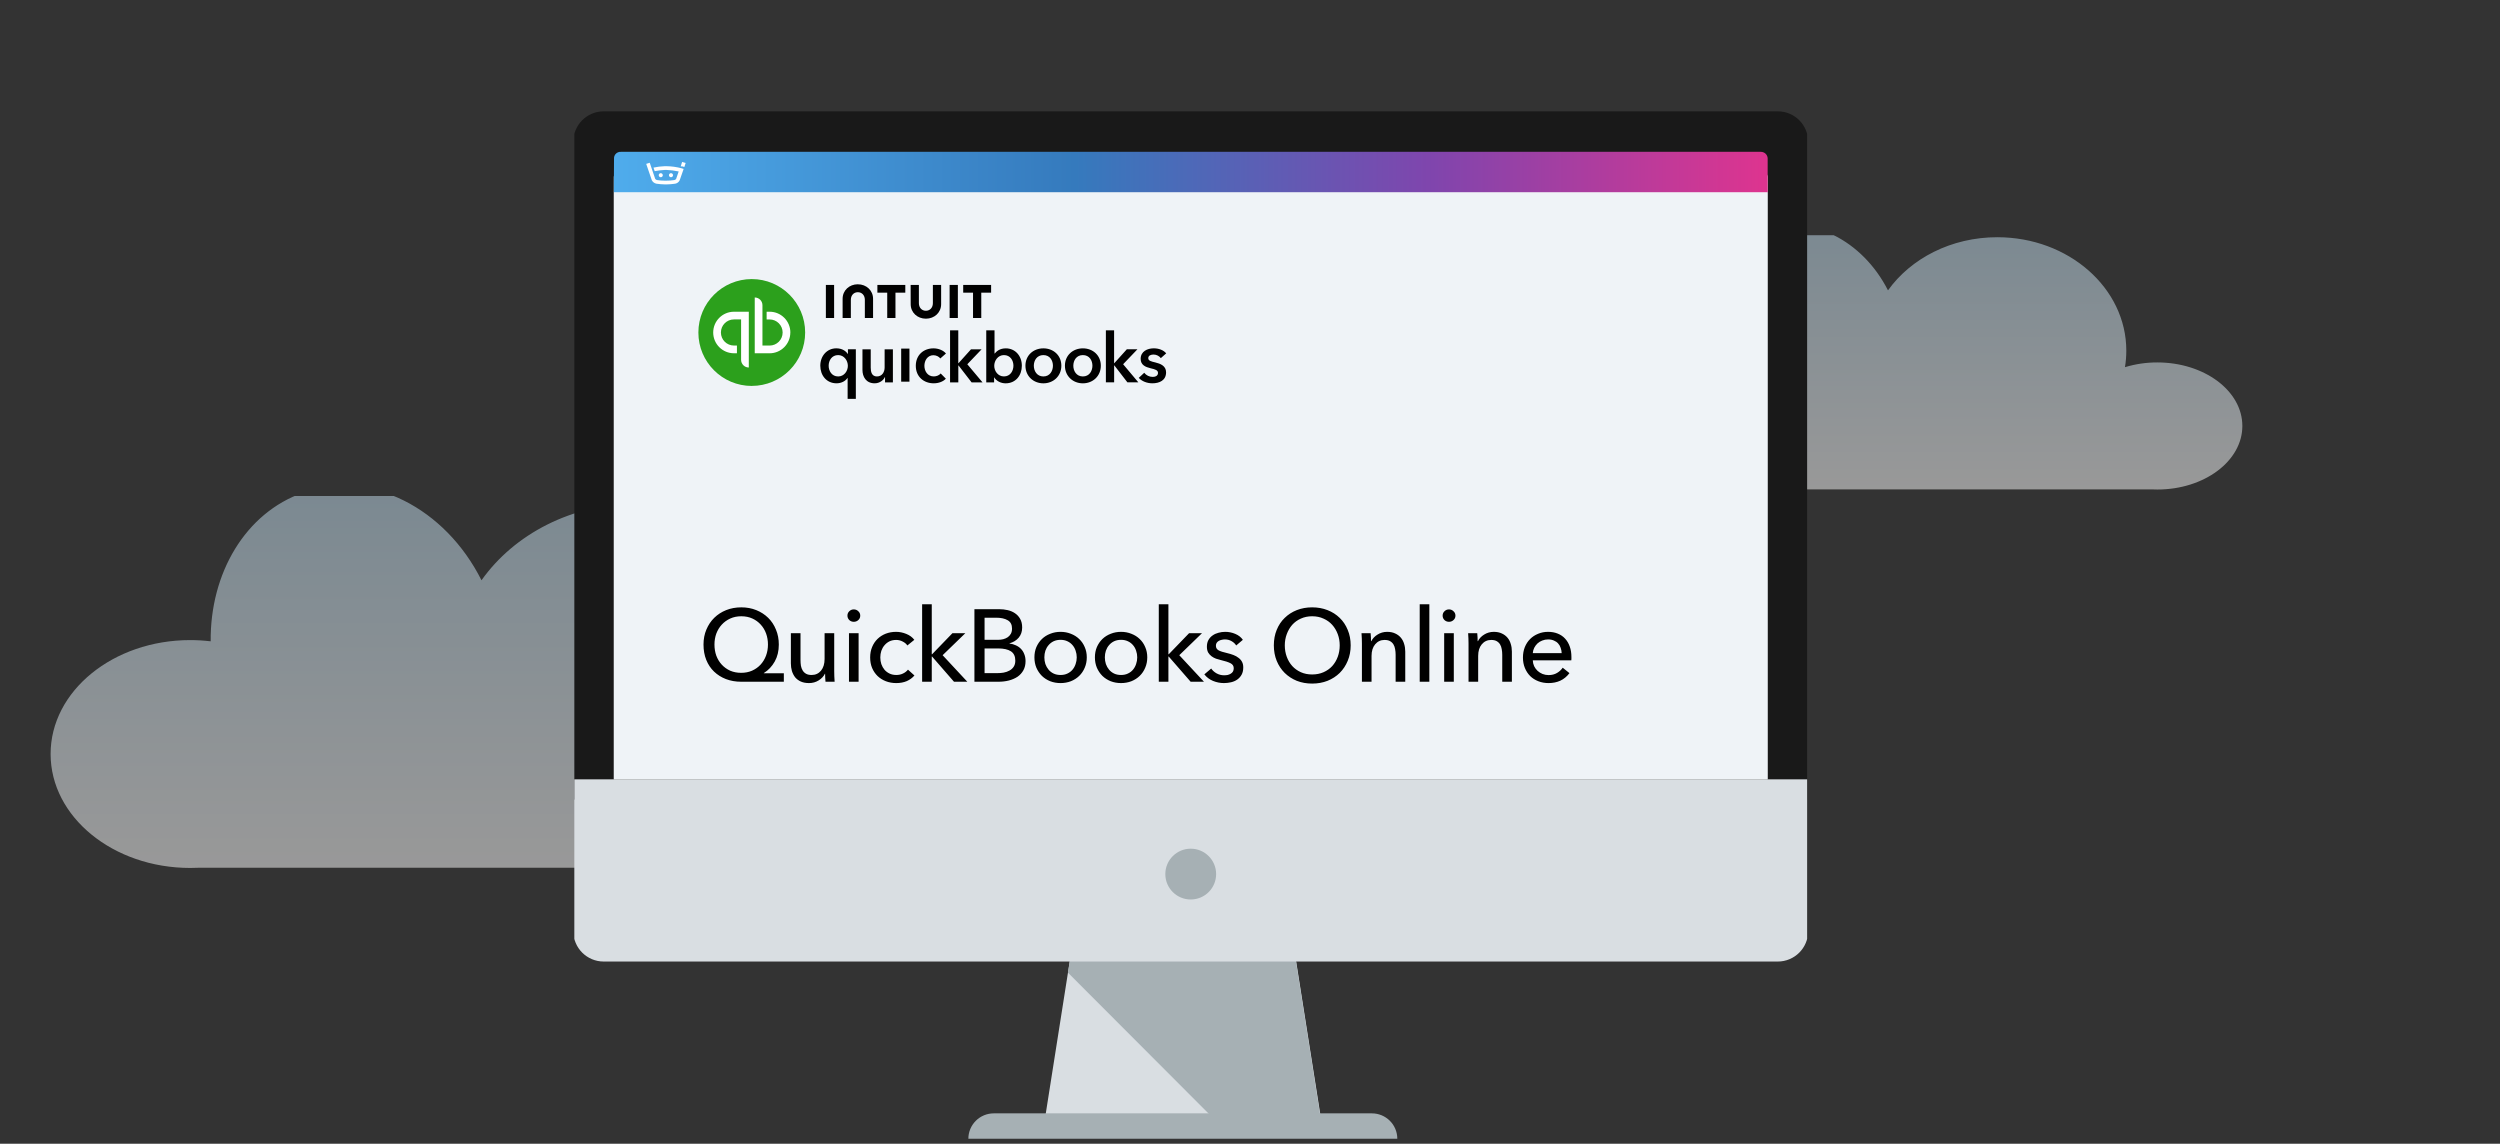 <?xml version="1.0" encoding="UTF-8"?> <svg xmlns="http://www.w3.org/2000/svg" width="247" height="113" viewBox="0 0 247 113" fill="none"><rect x="0" y="0" width="247" height="113" fill="#333333" stroke="none"/><g clip-path="url(#clip0_116_2)"><g clip-path="url(#clip1_116_2)"><g style="mix-blend-mode:multiply" opacity="0.5"><path d="M97.645 76.682C97.645 81.692 92.265 85.753 85.63 85.753C85.39 85.753 85.15 85.753 84.909 85.735H19.552C19.311 85.735 19.047 85.753 18.792 85.753C11.183 85.753 5 80.713 5 74.495C5 68.277 11.183 63.242 18.792 63.242C19.468 63.242 20.144 63.283 20.816 63.363C20.751 56.652 24.23 50.66 29.966 48.671C36.59 46.368 43.982 50.182 47.572 57.332C50.798 52.776 56.51 49.748 63.017 49.748C73.083 49.748 81.248 56.997 81.248 65.932C81.248 66.724 81.184 67.514 81.055 68.294C82.537 67.84 84.075 67.612 85.621 67.616C92.265 67.616 97.645 71.669 97.645 76.682Z" fill="url(#paint0_linear_116_2)"></path></g></g><g clip-path="url(#clip2_116_2)"><g style="mix-blend-mode:multiply" opacity="0.5"><path d="M221.544 42.085C221.544 45.553 217.782 48.364 213.144 48.364C212.976 48.364 212.808 48.364 212.64 48.352H166.942C166.774 48.352 166.59 48.364 166.412 48.364C161.091 48.364 156.768 44.876 156.768 40.571C156.768 36.266 161.091 32.78 166.412 32.78C166.884 32.78 167.357 32.808 167.826 32.864C167.781 28.218 170.213 24.07 174.224 22.692C178.856 21.098 184.023 23.739 186.533 28.689C188.79 25.534 192.783 23.438 197.333 23.438C204.371 23.438 210.079 28.457 210.079 34.642C210.08 35.191 210.035 35.737 209.945 36.278C210.981 35.964 212.056 35.805 213.137 35.808C217.782 35.808 221.544 38.614 221.544 42.085Z" fill="url(#paint1_linear_116_2)"></path></g></g><g clip-path="url(#clip3_116_2)"><path d="M130.794 112.29H102.964C104.104 105.07 105.241 97.853 106.374 90.64H127.374C128.521 97.853 129.661 105.07 130.794 112.29Z" fill="#D9DEE2"></path><path d="M105.514 96.1L121.674 112.29H130.764C129.624 105.07 128.487 97.85 127.354 90.63H106.354C106.094 92.45 105.804 94.28 105.514 96.1Z" fill="#A6B0B4"></path><path d="M138.074 112.51H95.674C95.674 111.844 95.939 111.206 96.409 110.735C96.88 110.264 97.519 110 98.184 110H135.534C135.865 109.999 136.192 110.063 136.498 110.188C136.804 110.314 137.081 110.498 137.316 110.732C137.55 110.965 137.736 111.242 137.862 111.547C137.989 111.852 138.054 112.18 138.054 112.51H138.074Z" fill="#A6B0B4"></path><path d="M56.645 14C56.645 12.343 57.988 11 59.645 11H175.645C177.301 11 178.645 12.343 178.645 14V79H56.645V14Z" fill="#191919"></path><path d="M56.645 77H178.645V92C178.645 93.657 177.301 95 175.645 95H59.645C57.988 95 56.645 93.657 56.645 92V77Z" fill="#D9DEE2"></path><path d="M117.644 88.87C119.031 88.87 120.154 87.746 120.154 86.36C120.154 84.974 119.031 83.85 117.644 83.85C116.258 83.85 115.134 84.974 115.134 86.36C115.134 87.746 116.258 88.87 117.644 88.87Z" fill="#A6B0B4"></path><path d="M60.645 77V17.499C60.645 17.366 60.697 17.24 60.792 17.146C60.886 17.053 61.014 17 61.147 17H174.152C174.217 17 174.282 17.013 174.343 17.038C174.403 17.063 174.458 17.1 174.504 17.147C174.55 17.193 174.586 17.248 174.61 17.309C174.634 17.369 174.646 17.434 174.644 17.499V77" fill="white"></path><path d="M60.665 15.661C60.66 15.572 60.675 15.484 60.708 15.401C60.741 15.319 60.791 15.244 60.856 15.181C60.92 15.119 60.997 15.071 61.082 15.04C61.167 15.009 61.258 14.996 61.348 15.001H173.961C174.051 15 174.139 15.016 174.222 15.049C174.305 15.081 174.38 15.13 174.444 15.191C174.507 15.252 174.558 15.326 174.592 15.406C174.627 15.487 174.645 15.574 174.645 15.661V19H60.645C60.645 19 60.665 15.72 60.665 15.661Z" fill="url(#paint2_linear_116_2)"></path><path d="M67.254 16.44H67.424L67.614 16.5L67.744 16.1L67.394 16L67.254 16.44Z" fill="white"></path><path d="M65.284 17.11C65.244 17.11 65.206 17.122 65.173 17.144C65.14 17.166 65.114 17.197 65.099 17.233C65.084 17.27 65.08 17.31 65.088 17.349C65.096 17.388 65.115 17.423 65.142 17.451C65.171 17.479 65.206 17.498 65.245 17.506C65.284 17.514 65.324 17.51 65.361 17.495C65.397 17.48 65.428 17.454 65.45 17.421C65.472 17.388 65.484 17.349 65.484 17.31C65.484 17.257 65.463 17.206 65.425 17.169C65.388 17.131 65.337 17.11 65.284 17.11Z" fill="white"></path><path d="M66.294 17.11C66.255 17.11 66.216 17.122 66.183 17.144C66.15 17.166 66.125 17.197 66.109 17.233C66.094 17.27 66.09 17.31 66.098 17.349C66.106 17.388 66.125 17.423 66.153 17.451C66.181 17.479 66.216 17.498 66.255 17.506C66.294 17.514 66.334 17.51 66.371 17.495C66.407 17.48 66.439 17.454 66.46 17.421C66.483 17.388 66.494 17.349 66.494 17.31C66.494 17.257 66.473 17.206 66.436 17.169C66.398 17.131 66.347 17.11 66.294 17.11Z" fill="white"></path><path d="M63.844 16.19L64.404 17.82C64.451 17.904 64.515 17.978 64.593 18.035C64.67 18.092 64.76 18.131 64.854 18.15C65.139 18.192 65.426 18.216 65.714 18.22H65.844C66.132 18.216 66.419 18.192 66.704 18.15C66.801 18.134 66.892 18.094 66.971 18.035C67.049 17.976 67.112 17.898 67.154 17.81L67.544 16.69L67.354 16.63C66.861 16.498 66.354 16.427 65.844 16.42H65.674C65.301 16.432 64.929 16.479 64.564 16.56L64.684 16.91C65.014 16.847 65.349 16.807 65.684 16.79H65.854C66.258 16.806 66.659 16.856 67.054 16.94L66.804 17.67C66.786 17.703 66.76 17.73 66.728 17.751C66.697 17.772 66.662 17.785 66.624 17.79C66.356 17.83 66.085 17.851 65.814 17.85H65.714C65.446 17.85 65.179 17.83 64.914 17.79C64.878 17.783 64.843 17.769 64.812 17.749C64.781 17.728 64.754 17.701 64.734 17.67L64.194 16.08L63.844 16.19Z" fill="white"></path><path opacity="0.5" d="M60.645 77L174.645 77V19L60.645 19L60.645 77Z" fill="#E0E9F1"></path><g clip-path="url(#clip4_116_2)"><path fill-rule="evenodd" clip-rule="evenodd" d="M84.753 28.088C85.596 28.088 86.259 28.693 86.259 29.521V31.421H85.447V29.616C85.447 29.169 85.149 28.87 84.755 28.87C84.362 28.87 84.064 29.169 84.064 29.616V31.421H83.25V29.519C83.25 28.689 83.913 28.086 84.755 28.086L84.753 28.088ZM89.976 30.053C89.976 30.881 90.639 31.486 91.479 31.486C92.319 31.486 92.984 30.883 92.984 30.053V28.153H92.168V29.958C92.168 30.405 91.87 30.704 91.477 30.704C91.084 30.704 90.786 30.405 90.786 29.958V28.153H89.971L89.976 30.053ZM93.863 32.636H94.678V35.887H94.697L95.935 34.512H96.982L95.57 35.989L97.073 37.778H95.993L94.701 36.105H94.682V37.778H93.866V32.636H93.863ZM83.74 39.41H84.557V34.51H83.775V34.966H83.755C83.594 34.707 83.224 34.415 82.628 34.415C81.697 34.415 81.045 35.178 81.045 36.129C81.045 37.08 81.656 37.871 82.65 37.871C83.105 37.871 83.52 37.668 83.73 37.342H83.745V39.41H83.74ZM83.768 36.144C83.768 36.654 83.408 37.193 82.809 37.193C82.177 37.193 81.87 36.641 81.872 36.131C81.872 35.621 82.179 35.083 82.809 35.083C83.408 35.083 83.768 35.634 83.768 36.144ZM87.442 37.778H88.218V34.512H87.401V36.309C87.401 36.743 87.164 37.193 86.639 37.193C86.114 37.193 86.028 36.711 86.028 36.322V34.512H85.211V36.553C85.211 37.219 85.565 37.871 86.414 37.871C86.898 37.871 87.285 37.577 87.427 37.253H87.442V37.778ZM89.036 34.441H89.853V37.707H89.036V34.441ZM92.228 35.096C92.494 35.096 92.773 35.232 92.902 35.416L93.46 34.927C93.2 34.607 92.706 34.417 92.228 34.417C91.269 34.417 90.481 35.057 90.481 36.144C90.481 37.231 91.282 37.871 92.248 37.871C92.732 37.871 93.179 37.707 93.451 37.415L92.941 36.899C92.784 37.089 92.507 37.191 92.254 37.191C91.635 37.191 91.33 36.652 91.33 36.142C91.33 35.632 91.63 35.094 92.228 35.094V35.096ZM98.259 34.927V32.634H97.442V37.778H98.218V37.288H98.233C98.457 37.662 98.898 37.873 99.354 37.873C100.347 37.873 100.958 37.097 100.958 36.131C100.958 35.165 100.306 34.417 99.375 34.417C98.777 34.417 98.451 34.715 98.28 34.927H98.261H98.259ZM98.231 36.144C98.231 35.634 98.591 35.083 99.189 35.083C99.822 35.083 100.127 35.619 100.127 36.129C100.127 36.639 99.822 37.191 99.189 37.191C98.591 37.191 98.231 36.652 98.231 36.142V36.144ZM103.086 34.417C104.071 34.417 104.861 35.105 104.861 36.131C104.861 37.158 104.073 37.873 103.086 37.873C102.099 37.873 101.313 37.158 101.313 36.131C101.313 35.105 102.101 34.417 103.086 34.417ZM103.086 37.193C103.732 37.193 104.03 36.641 104.03 36.131C104.03 35.621 103.732 35.083 103.086 35.083C102.44 35.083 102.142 35.621 102.142 36.131C102.142 36.641 102.44 37.193 103.086 37.193ZM108.762 36.131C108.762 35.105 107.973 34.417 106.989 34.417C106.004 34.417 105.215 35.105 105.215 36.131C105.215 37.158 106.004 37.873 106.989 37.873C107.973 37.873 108.762 37.158 108.762 36.131ZM107.932 36.131C107.932 36.641 107.634 37.193 106.989 37.193C106.343 37.193 106.043 36.641 106.045 36.131C106.045 35.621 106.343 35.083 106.989 35.083C107.634 35.083 107.932 35.619 107.932 36.131ZM109.259 32.634H110.073V35.885H110.092L111.33 34.51H112.377L110.965 35.986L112.468 37.776H111.388L110.097 36.103H110.077V37.776H109.261V32.634H109.259ZM113.978 35.029C114.276 35.029 114.548 35.193 114.69 35.383L115.22 34.912C114.954 34.579 114.466 34.415 113.995 34.415C113.349 34.415 112.697 34.726 112.697 35.455C112.697 36.066 113.181 36.263 113.662 36.38C114.157 36.494 114.41 36.577 114.41 36.849C114.41 37.143 114.125 37.238 113.885 37.238C113.559 37.238 113.25 37.087 113.049 36.83L112.511 37.333C112.824 37.681 113.347 37.871 113.85 37.871C114.563 37.871 115.209 37.58 115.209 36.784C115.209 36.144 114.639 35.928 114.155 35.811C113.701 35.703 113.449 35.643 113.449 35.383C113.449 35.124 113.714 35.029 113.971 35.029H113.978ZM96.135 28.916H95.164V28.153H97.922V28.916H96.95V31.421H96.135V28.916ZM94.637 28.153H93.822V31.421H94.637V28.153ZM87.658 28.916H86.686V28.153H89.444V28.916H88.472V31.421H87.658V28.916ZM82.41 28.153H81.596V31.421H82.41V28.153Z" fill="black"></path><path d="M74.274 38.128C77.188 38.128 79.549 35.766 79.549 32.85C79.549 29.934 77.186 27.573 74.274 27.573C71.363 27.573 69 29.936 69 32.852C69 35.768 71.361 38.131 74.274 38.131V38.128Z" fill="#2CA01C"></path><path fill-rule="evenodd" clip-rule="evenodd" d="M78.084 32.852C78.084 33.985 77.166 34.905 76.034 34.905H74.568V29.391C74.989 29.391 75.33 29.733 75.33 30.154V34.142H76.034C76.747 34.142 77.324 33.565 77.324 32.852C77.324 32.139 76.747 31.561 76.034 31.561H75.743V30.798H76.037C77.17 30.798 78.088 31.717 78.088 32.852H78.084Z" fill="white"></path><path fill-rule="evenodd" clip-rule="evenodd" d="M70.464 32.852C70.464 31.719 71.382 30.799 72.516 30.799H73.982V36.31C73.561 36.31 73.22 35.969 73.22 35.547V31.559H72.516C71.803 31.559 71.226 32.136 71.226 32.85C71.226 33.563 71.803 34.14 72.516 34.14H72.809V34.903H72.516C71.382 34.903 70.466 33.985 70.464 32.85V32.852Z" fill="white"></path></g><path d="M77.443 67.356H73.232C72.685 67.356 72.182 67.268 71.723 67.093C71.271 66.917 70.88 66.671 70.549 66.354C70.218 66.037 69.962 65.652 69.779 65.2C69.597 64.748 69.506 64.241 69.506 63.681C69.506 63.141 69.601 62.649 69.79 62.203C69.979 61.751 70.238 61.363 70.569 61.039C70.9 60.715 71.291 60.462 71.743 60.28C72.202 60.097 72.702 60.006 73.242 60.006C73.775 60.006 74.268 60.097 74.72 60.28C75.172 60.462 75.563 60.715 75.894 61.039C76.225 61.363 76.481 61.751 76.663 62.203C76.852 62.649 76.947 63.141 76.947 63.681C76.947 64.322 76.812 64.882 76.542 65.362C76.272 65.841 75.914 66.219 75.469 66.496V66.516H77.443V67.356ZM70.589 63.681C70.589 64.073 70.65 64.44 70.772 64.785C70.9 65.122 71.079 65.416 71.308 65.665C71.538 65.915 71.814 66.114 72.138 66.263C72.462 66.404 72.827 66.475 73.232 66.475C73.623 66.475 73.981 66.404 74.305 66.263C74.635 66.114 74.915 65.915 75.145 65.665C75.374 65.416 75.553 65.122 75.681 64.785C75.81 64.44 75.874 64.073 75.874 63.681C75.874 63.297 75.813 62.935 75.692 62.598C75.57 62.261 75.395 61.967 75.165 61.717C74.936 61.461 74.659 61.258 74.335 61.11C74.011 60.961 73.647 60.887 73.242 60.887C72.837 60.887 72.472 60.961 72.148 61.11C71.824 61.258 71.544 61.461 71.308 61.717C71.079 61.967 70.9 62.261 70.772 62.598C70.65 62.935 70.589 63.297 70.589 63.681ZM81.56 67.356C81.547 67.234 81.537 67.1 81.53 66.951C81.523 66.796 81.52 66.668 81.52 66.566H81.499C81.378 66.823 81.172 67.042 80.882 67.224C80.599 67.4 80.281 67.488 79.93 67.488C79.62 67.488 79.35 67.437 79.12 67.336C78.898 67.234 78.712 67.096 78.564 66.921C78.422 66.738 78.314 66.529 78.24 66.293C78.172 66.057 78.138 65.804 78.138 65.534V62.557H79.09V65.21C79.09 65.406 79.104 65.594 79.131 65.777C79.164 65.952 79.222 66.107 79.303 66.242C79.384 66.377 79.495 66.485 79.637 66.566C79.778 66.647 79.961 66.688 80.183 66.688C80.568 66.688 80.879 66.546 81.115 66.263C81.351 65.972 81.469 65.588 81.469 65.109V62.557H82.421V66.323C82.421 66.452 82.424 66.617 82.431 66.819C82.438 67.022 82.448 67.201 82.461 67.356H81.56ZM84.83 67.356H83.879V62.557H84.83V67.356ZM84.992 60.826C84.992 61.002 84.928 61.147 84.8 61.262C84.678 61.376 84.53 61.434 84.355 61.434C84.179 61.434 84.031 61.376 83.909 61.262C83.788 61.14 83.727 60.995 83.727 60.826C83.727 60.651 83.788 60.506 83.909 60.391C84.031 60.27 84.179 60.209 84.355 60.209C84.53 60.209 84.678 60.27 84.8 60.391C84.928 60.506 84.992 60.651 84.992 60.826ZM89.647 63.772C89.546 63.617 89.394 63.489 89.192 63.388C88.989 63.28 88.773 63.226 88.544 63.226C88.294 63.226 88.071 63.273 87.875 63.367C87.686 63.462 87.525 63.59 87.389 63.752C87.254 63.907 87.15 64.09 87.076 64.299C87.008 64.508 86.974 64.727 86.974 64.957C86.974 65.186 87.008 65.406 87.076 65.615C87.15 65.824 87.254 66.01 87.389 66.171C87.525 66.327 87.69 66.452 87.885 66.546C88.081 66.641 88.304 66.688 88.554 66.688C88.797 66.688 89.016 66.641 89.212 66.546C89.414 66.452 89.579 66.323 89.708 66.161L90.346 66.738C90.143 66.975 89.89 67.16 89.586 67.295C89.283 67.423 88.938 67.488 88.554 67.488C88.183 67.488 87.838 67.427 87.521 67.305C87.211 67.184 86.941 67.015 86.711 66.799C86.482 66.576 86.299 66.31 86.165 65.999C86.036 65.689 85.972 65.341 85.972 64.957C85.972 64.579 86.036 64.235 86.165 63.924C86.293 63.614 86.472 63.347 86.701 63.124C86.931 62.902 87.201 62.73 87.511 62.608C87.828 62.487 88.169 62.426 88.533 62.426C88.871 62.426 89.205 62.493 89.536 62.628C89.873 62.763 90.14 62.959 90.335 63.215L89.647 63.772ZM92.058 64.643H92.088L94.103 62.557H95.378L93.131 64.734L95.571 67.356H94.255L92.088 64.866H92.058V67.356H91.106V59.703H92.058V64.643ZM96.273 60.189H98.743C99.013 60.189 99.283 60.219 99.553 60.28C99.823 60.34 100.062 60.442 100.271 60.583C100.487 60.725 100.659 60.911 100.788 61.14C100.923 61.37 100.99 61.657 100.99 62.001C100.99 62.399 100.875 62.733 100.646 63.003C100.417 63.273 100.113 63.458 99.735 63.56V63.58C99.964 63.607 100.177 63.668 100.373 63.762C100.568 63.85 100.737 63.968 100.879 64.117C101.021 64.265 101.129 64.44 101.203 64.643C101.284 64.845 101.324 65.071 101.324 65.321C101.324 65.665 101.253 65.966 101.112 66.222C100.97 66.479 100.778 66.691 100.535 66.86C100.292 67.022 100.005 67.147 99.674 67.234C99.35 67.316 99.003 67.356 98.631 67.356H96.273V60.189ZM97.275 63.215H98.581C98.77 63.215 98.949 63.195 99.117 63.155C99.293 63.108 99.445 63.04 99.573 62.952C99.701 62.858 99.802 62.743 99.877 62.608C99.951 62.466 99.988 62.298 99.988 62.102C99.988 61.717 99.846 61.444 99.563 61.282C99.279 61.113 98.898 61.029 98.419 61.029H97.275V63.215ZM97.275 66.506H98.53C98.739 66.506 98.949 66.489 99.158 66.455C99.374 66.415 99.566 66.347 99.735 66.252C99.91 66.158 100.049 66.033 100.15 65.878C100.258 65.716 100.312 65.513 100.312 65.27C100.312 64.845 100.167 64.538 99.877 64.349C99.586 64.16 99.168 64.066 98.621 64.066H97.275V66.506ZM107.374 64.947C107.374 65.318 107.307 65.659 107.172 65.969C107.043 66.279 106.861 66.549 106.625 66.779C106.395 67.002 106.122 67.177 105.805 67.305C105.488 67.427 105.147 67.488 104.782 67.488C104.418 67.488 104.077 67.427 103.76 67.305C103.443 67.177 103.169 67.002 102.94 66.779C102.711 66.549 102.528 66.279 102.393 65.969C102.265 65.659 102.201 65.318 102.201 64.947C102.201 64.575 102.265 64.238 102.393 63.934C102.528 63.624 102.711 63.357 102.94 63.135C103.169 62.912 103.443 62.74 103.76 62.618C104.077 62.49 104.418 62.426 104.782 62.426C105.147 62.426 105.488 62.49 105.805 62.618C106.122 62.74 106.395 62.912 106.625 63.135C106.861 63.357 107.043 63.624 107.172 63.934C107.307 64.238 107.374 64.575 107.374 64.947ZM106.382 64.947C106.382 64.717 106.345 64.498 106.271 64.289C106.203 64.079 106.102 63.897 105.967 63.742C105.832 63.58 105.663 63.452 105.461 63.357C105.265 63.263 105.039 63.215 104.782 63.215C104.526 63.215 104.297 63.263 104.094 63.357C103.898 63.452 103.733 63.58 103.598 63.742C103.463 63.897 103.358 64.079 103.284 64.289C103.217 64.498 103.183 64.717 103.183 64.947C103.183 65.176 103.217 65.395 103.284 65.605C103.358 65.814 103.463 65.999 103.598 66.161C103.733 66.323 103.898 66.452 104.094 66.546C104.297 66.641 104.526 66.688 104.782 66.688C105.039 66.688 105.265 66.641 105.461 66.546C105.663 66.452 105.832 66.323 105.967 66.161C106.102 65.999 106.203 65.814 106.271 65.605C106.345 65.395 106.382 65.176 106.382 64.947ZM113.35 64.947C113.35 65.318 113.283 65.659 113.148 65.969C113.02 66.279 112.838 66.549 112.601 66.779C112.372 67.002 112.099 67.177 111.781 67.305C111.464 67.427 111.123 67.488 110.759 67.488C110.394 67.488 110.054 67.427 109.736 67.305C109.419 67.177 109.146 67.002 108.916 66.779C108.687 66.549 108.505 66.279 108.37 65.969C108.241 65.659 108.177 65.318 108.177 64.947C108.177 64.575 108.241 64.238 108.37 63.934C108.505 63.624 108.687 63.357 108.916 63.135C109.146 62.912 109.419 62.74 109.736 62.618C110.054 62.49 110.394 62.426 110.759 62.426C111.123 62.426 111.464 62.49 111.781 62.618C112.099 62.74 112.372 62.912 112.601 63.135C112.838 63.357 113.02 63.624 113.148 63.934C113.283 64.238 113.35 64.575 113.35 64.947ZM112.358 64.947C112.358 64.717 112.321 64.498 112.247 64.289C112.179 64.079 112.078 63.897 111.943 63.742C111.808 63.58 111.64 63.452 111.437 63.357C111.241 63.263 111.015 63.215 110.759 63.215C110.502 63.215 110.273 63.263 110.07 63.357C109.875 63.452 109.709 63.58 109.574 63.742C109.439 63.897 109.335 64.079 109.261 64.289C109.193 64.498 109.159 64.717 109.159 64.947C109.159 65.176 109.193 65.395 109.261 65.605C109.335 65.814 109.439 65.999 109.574 66.161C109.709 66.323 109.875 66.452 110.07 66.546C110.273 66.641 110.502 66.688 110.759 66.688C111.015 66.688 111.241 66.641 111.437 66.546C111.64 66.452 111.808 66.323 111.943 66.161C112.078 65.999 112.179 65.814 112.247 65.605C112.321 65.395 112.358 65.176 112.358 64.947ZM115.439 64.643H115.47L117.484 62.557H118.76L116.513 64.734L118.952 67.356H117.636L115.47 64.866H115.439V67.356H114.488V59.703H115.439V64.643ZM122.136 63.772C122.028 63.597 121.876 63.455 121.68 63.347C121.485 63.232 121.265 63.175 121.022 63.175C120.914 63.175 120.806 63.188 120.698 63.215C120.59 63.236 120.493 63.273 120.405 63.327C120.324 63.374 120.256 63.438 120.202 63.519C120.155 63.593 120.131 63.688 120.131 63.803C120.131 64.005 120.223 64.157 120.405 64.258C120.587 64.353 120.86 64.44 121.225 64.521C121.454 64.575 121.667 64.639 121.863 64.714C122.058 64.788 122.227 64.882 122.369 64.997C122.517 65.105 122.632 65.237 122.713 65.392C122.794 65.547 122.834 65.73 122.834 65.939C122.834 66.222 122.78 66.462 122.672 66.657C122.564 66.853 122.419 67.015 122.237 67.143C122.062 67.265 121.859 67.353 121.63 67.407C121.4 67.461 121.164 67.488 120.921 67.488C120.557 67.488 120.199 67.417 119.848 67.275C119.504 67.133 119.217 66.917 118.988 66.627L119.666 66.05C119.794 66.239 119.97 66.398 120.192 66.526C120.422 66.654 120.671 66.718 120.941 66.718C121.063 66.718 121.178 66.708 121.286 66.688C121.4 66.661 121.502 66.62 121.589 66.566C121.684 66.512 121.758 66.442 121.812 66.354C121.866 66.266 121.893 66.155 121.893 66.02C121.893 65.797 121.785 65.632 121.569 65.524C121.36 65.416 121.049 65.314 120.638 65.22C120.476 65.179 120.31 65.132 120.142 65.078C119.98 65.017 119.831 64.936 119.696 64.835C119.561 64.734 119.45 64.609 119.362 64.461C119.281 64.305 119.241 64.117 119.241 63.894C119.241 63.637 119.291 63.418 119.392 63.236C119.5 63.047 119.639 62.895 119.808 62.78C119.976 62.659 120.169 62.571 120.385 62.517C120.601 62.456 120.823 62.426 121.053 62.426C121.397 62.426 121.728 62.493 122.045 62.628C122.369 62.763 122.618 62.959 122.794 63.215L122.136 63.772ZM133.447 63.762C133.447 64.316 133.349 64.825 133.154 65.291C132.965 65.75 132.701 66.148 132.364 66.485C132.027 66.816 131.625 67.076 131.159 67.265C130.694 67.447 130.187 67.538 129.641 67.538C129.094 67.538 128.588 67.447 128.122 67.265C127.663 67.076 127.265 66.816 126.928 66.485C126.59 66.148 126.327 65.75 126.138 65.291C125.949 64.825 125.855 64.316 125.855 63.762C125.855 63.202 125.949 62.692 126.138 62.233C126.327 61.768 126.59 61.373 126.928 61.049C127.265 60.718 127.663 60.462 128.122 60.28C128.588 60.097 129.094 60.006 129.641 60.006C130.187 60.006 130.694 60.097 131.159 60.28C131.625 60.462 132.027 60.718 132.364 61.049C132.701 61.373 132.965 61.768 133.154 62.233C133.349 62.692 133.447 63.202 133.447 63.762ZM132.364 63.762C132.364 63.371 132.3 63.003 132.172 62.659C132.043 62.308 131.861 62.001 131.625 61.737C131.389 61.474 131.102 61.268 130.765 61.12C130.434 60.965 130.059 60.887 129.641 60.887C129.229 60.887 128.855 60.965 128.517 61.12C128.186 61.268 127.903 61.474 127.667 61.737C127.437 62.001 127.258 62.308 127.13 62.659C127.002 63.003 126.938 63.371 126.938 63.762C126.938 64.16 127.002 64.535 127.13 64.886C127.258 65.237 127.441 65.544 127.677 65.807C127.913 66.064 128.197 66.266 128.527 66.415C128.858 66.563 129.229 66.637 129.641 66.637C130.052 66.637 130.427 66.563 130.765 66.415C131.102 66.266 131.389 66.064 131.625 65.807C131.861 65.544 132.043 65.237 132.172 64.886C132.3 64.535 132.364 64.16 132.364 63.762ZM135.418 62.557C135.431 62.679 135.441 62.817 135.448 62.972C135.455 63.121 135.458 63.246 135.458 63.347H135.488C135.549 63.219 135.63 63.101 135.731 62.993C135.839 62.878 135.961 62.78 136.096 62.699C136.231 62.611 136.379 62.544 136.541 62.497C136.703 62.45 136.872 62.426 137.047 62.426C137.358 62.426 137.624 62.48 137.847 62.588C138.07 62.689 138.256 62.827 138.404 63.003C138.552 63.178 138.66 63.384 138.728 63.62C138.802 63.857 138.839 64.11 138.839 64.38V67.356H137.888V64.694C137.888 64.498 137.871 64.312 137.837 64.137C137.81 63.961 137.756 63.806 137.675 63.671C137.594 63.536 137.483 63.428 137.341 63.347C137.199 63.266 137.017 63.226 136.794 63.226C136.416 63.226 136.106 63.371 135.863 63.661C135.627 63.944 135.509 64.326 135.509 64.805V67.356H134.557V63.59C134.557 63.462 134.554 63.297 134.547 63.094C134.54 62.892 134.53 62.713 134.517 62.557H135.418ZM141.219 67.356H140.267V59.703H141.219V67.356ZM143.636 67.356H142.684V62.557H143.636V67.356ZM143.798 60.826C143.798 61.002 143.734 61.147 143.605 61.262C143.484 61.376 143.335 61.434 143.16 61.434C142.984 61.434 142.836 61.376 142.715 61.262C142.593 61.14 142.532 60.995 142.532 60.826C142.532 60.651 142.593 60.506 142.715 60.391C142.836 60.27 142.984 60.209 143.16 60.209C143.335 60.209 143.484 60.27 143.605 60.391C143.734 60.506 143.798 60.651 143.798 60.826ZM145.952 62.557C145.965 62.679 145.976 62.817 145.982 62.972C145.989 63.121 145.992 63.246 145.992 63.347H146.023C146.084 63.219 146.164 63.101 146.266 62.993C146.374 62.878 146.495 62.78 146.63 62.699C146.765 62.611 146.914 62.544 147.076 62.497C147.238 62.45 147.406 62.426 147.582 62.426C147.892 62.426 148.159 62.48 148.382 62.588C148.604 62.689 148.79 62.827 148.938 63.003C149.087 63.178 149.195 63.384 149.262 63.62C149.337 63.857 149.374 64.11 149.374 64.38V67.356H148.422V64.694C148.422 64.498 148.405 64.312 148.371 64.137C148.344 63.961 148.29 63.806 148.209 63.671C148.128 63.536 148.017 63.428 147.875 63.347C147.734 63.266 147.551 63.226 147.329 63.226C146.951 63.226 146.64 63.371 146.397 63.661C146.161 63.944 146.043 64.326 146.043 64.805V67.356H145.091V63.59C145.091 63.462 145.088 63.297 145.081 63.094C145.075 62.892 145.064 62.713 145.051 62.557H145.952ZM154.294 64.531C154.287 64.343 154.253 64.167 154.193 64.005C154.139 63.836 154.054 63.691 153.94 63.57C153.832 63.448 153.693 63.354 153.525 63.286C153.363 63.212 153.17 63.175 152.948 63.175C152.745 63.175 152.553 63.212 152.37 63.286C152.195 63.354 152.04 63.448 151.905 63.57C151.777 63.691 151.669 63.836 151.581 64.005C151.5 64.167 151.453 64.343 151.439 64.531H154.294ZM155.256 64.916C155.256 64.97 155.256 65.024 155.256 65.078C155.256 65.132 155.252 65.186 155.246 65.24H151.439C151.446 65.443 151.49 65.635 151.571 65.817C151.658 65.993 151.773 66.148 151.915 66.283C152.057 66.411 152.219 66.512 152.401 66.587C152.59 66.661 152.789 66.698 152.998 66.698C153.322 66.698 153.602 66.627 153.838 66.485C154.075 66.344 154.26 66.171 154.395 65.969L155.063 66.506C154.807 66.843 154.503 67.093 154.152 67.255C153.808 67.41 153.423 67.488 152.998 67.488C152.634 67.488 152.296 67.427 151.986 67.305C151.675 67.184 151.409 67.015 151.186 66.799C150.963 66.576 150.788 66.31 150.66 65.999C150.531 65.689 150.467 65.345 150.467 64.967C150.467 64.596 150.528 64.255 150.649 63.944C150.778 63.627 150.953 63.357 151.176 63.135C151.399 62.912 151.662 62.74 151.966 62.618C152.269 62.49 152.597 62.426 152.948 62.426C153.298 62.426 153.616 62.483 153.899 62.598C154.189 62.713 154.432 62.878 154.628 63.094C154.83 63.31 154.986 63.573 155.094 63.884C155.202 64.187 155.256 64.531 155.256 64.916Z" fill="black"></path></g></g><defs><linearGradient id="paint0_linear_116_2" x1="51.322" y1="85.753" x2="51.322" y2="48" gradientUnits="userSpaceOnUse"><stop stop-color="white"></stop><stop offset="1" stop-color="#C3DFF0"></stop></linearGradient><linearGradient id="paint1_linear_116_2" x1="189.156" y1="48.364" x2="189.156" y2="22.228" gradientUnits="userSpaceOnUse"><stop stop-color="white"></stop><stop offset="1" stop-color="#C3DFF0"></stop></linearGradient><linearGradient id="paint2_linear_116_2" x1="60.645" y1="17.001" x2="174.645" y2="17.001" gradientUnits="userSpaceOnUse"><stop stop-color="#4FACEC"></stop><stop offset="0.4" stop-color="#357ABD"></stop><stop offset="0.71" stop-color="#8045AD"></stop><stop offset="1" stop-color="#DE348F"></stop></linearGradient><clipPath id="clip0_116_2"><rect width="247" height="113" fill="white"></rect></clipPath><clipPath id="clip1_116_2"><rect width="123" height="39" fill="white" transform="translate(0 49)"></rect></clipPath><clipPath id="clip2_116_2"><rect width="86" height="27" fill="white" transform="translate(160.899 23.228)"></rect></clipPath><clipPath id="clip3_116_2"><rect width="121.8" height="112.51" fill="white" transform="translate(56.744)"></rect></clipPath><clipPath id="clip4_116_2"><rect width="46.22" height="11.837" fill="white" transform="translate(69 27.573)"></rect></clipPath></defs></svg> 